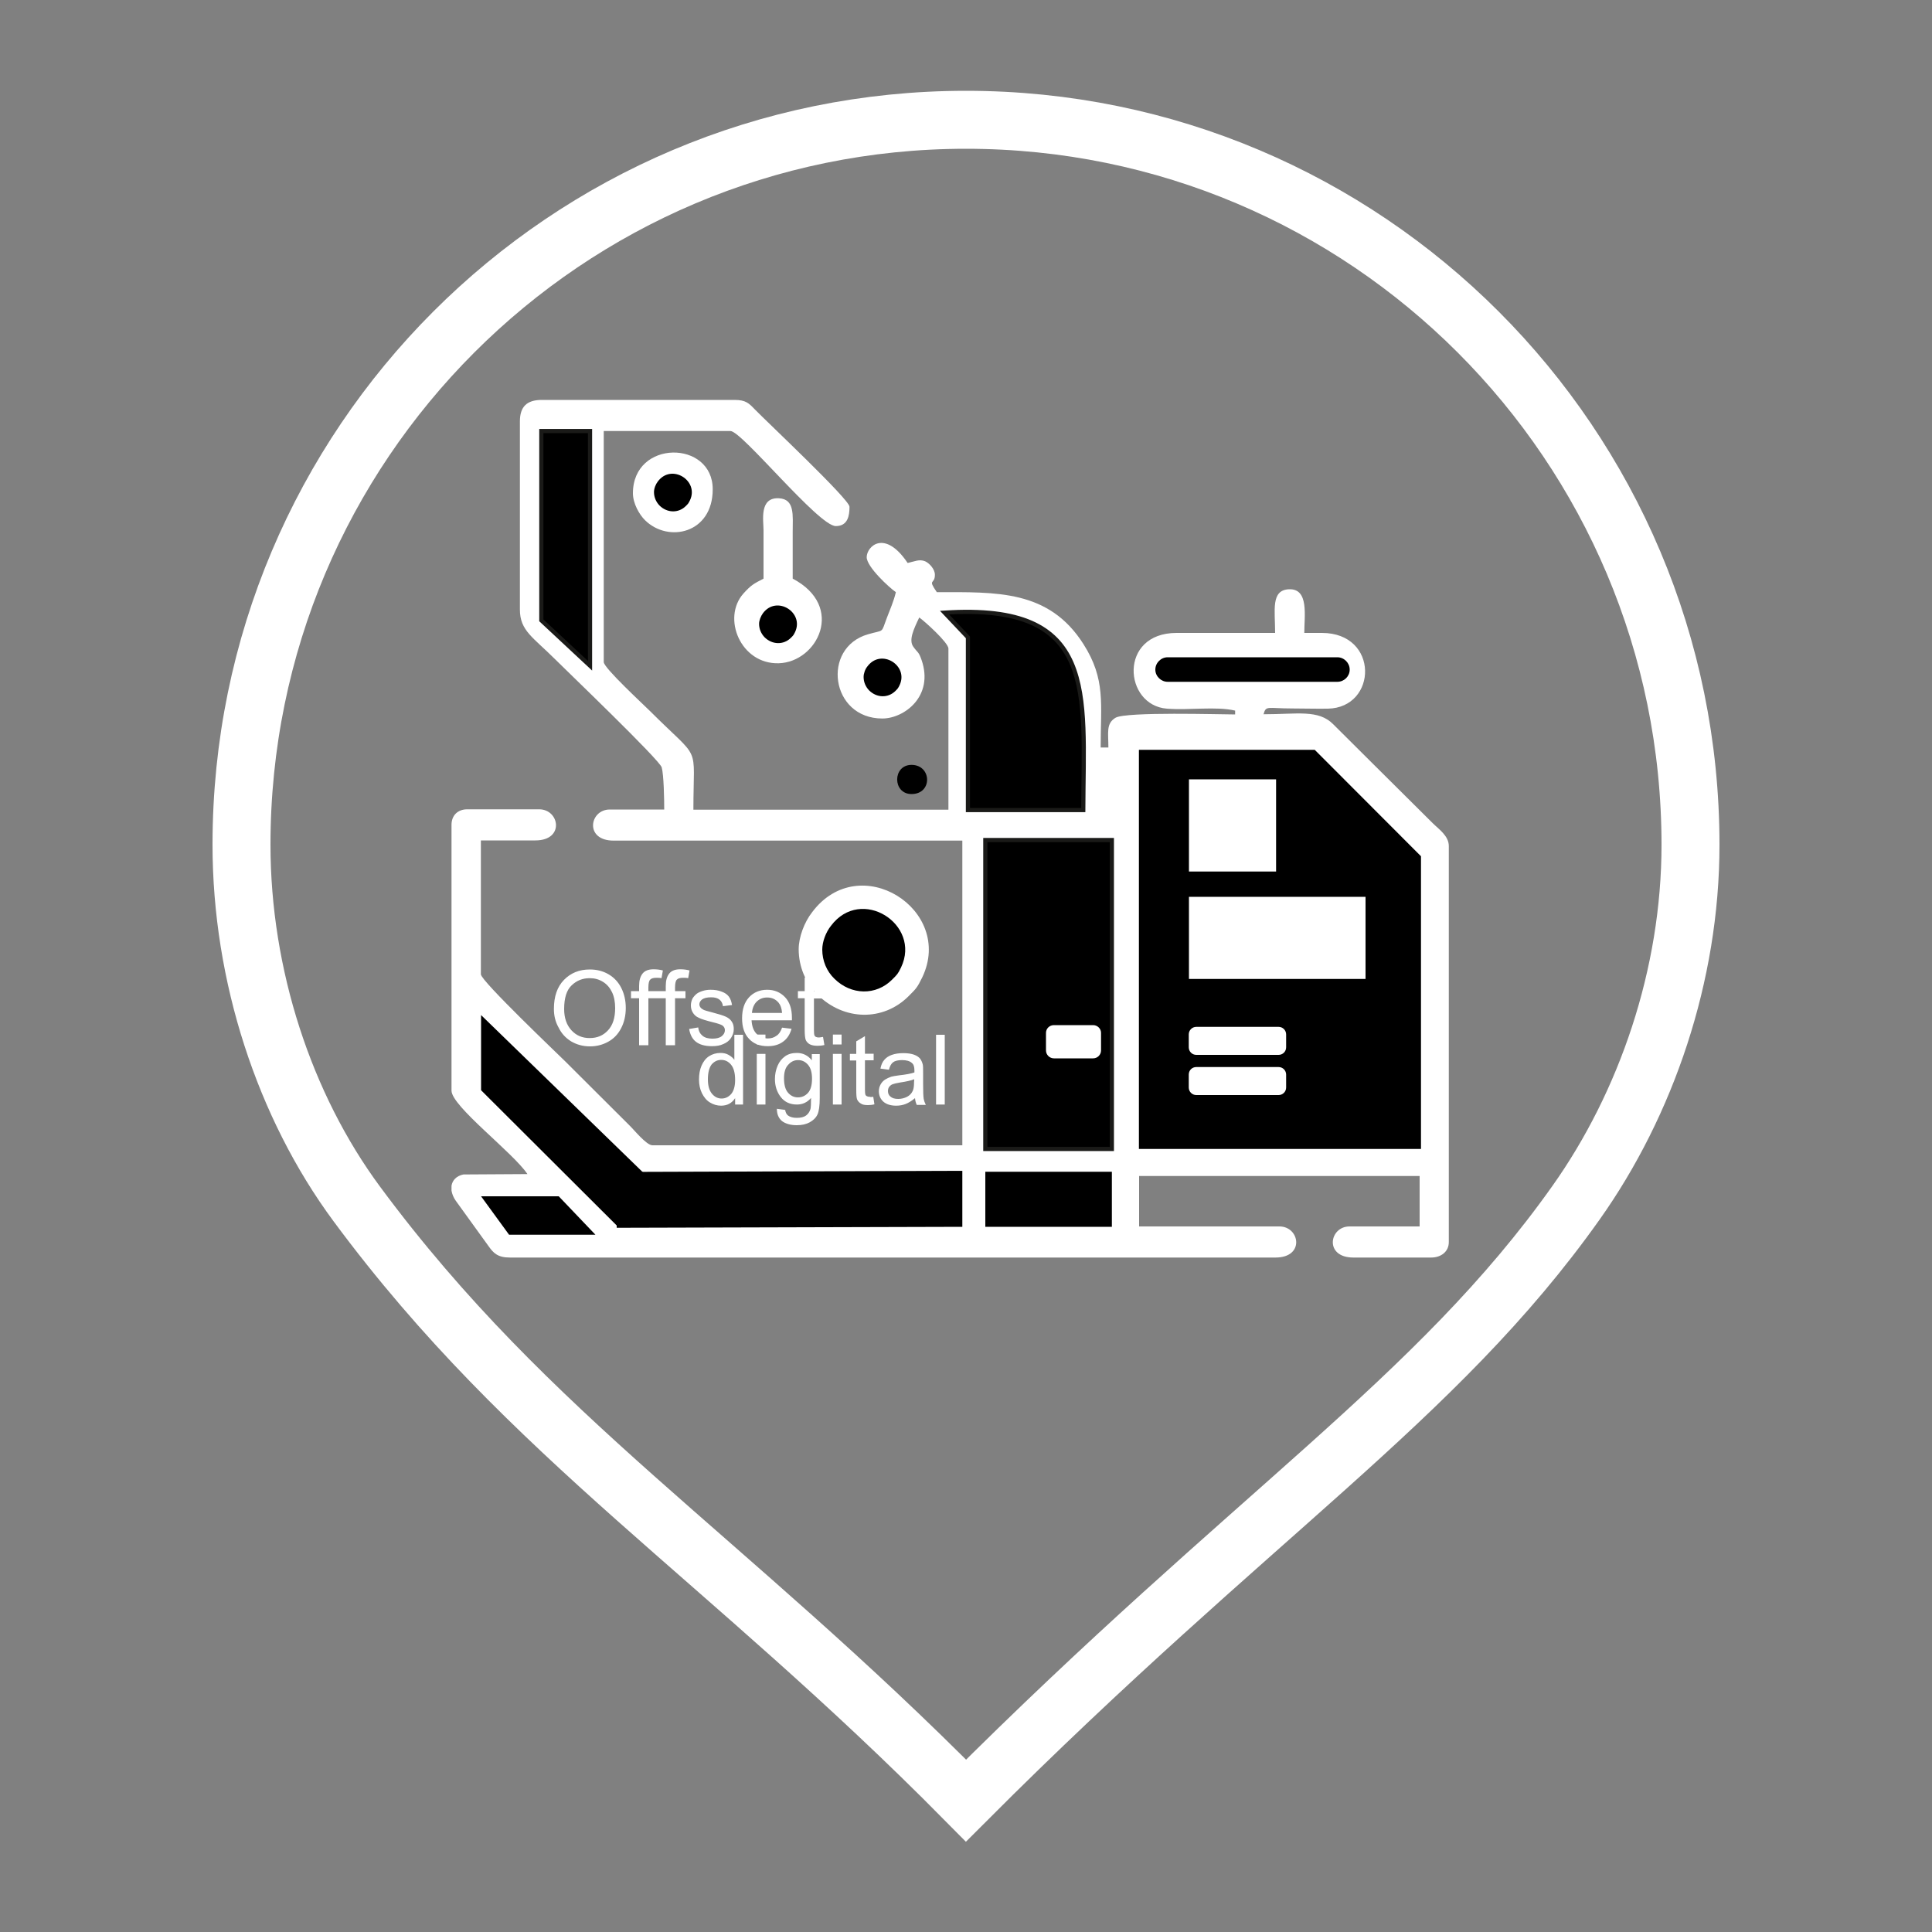 <?xml version="1.0" encoding="utf-8"?>
<!-- Generator: Adobe Illustrator 24.0.1, SVG Export Plug-In . SVG Version: 6.00 Build 0)  -->
<svg version="1.1" id="Capa_1" xmlns="http://www.w3.org/2000/svg" xmlns:xlink="http://www.w3.org/1999/xlink" x="0px" y="0px"
	 viewBox="0 0 100 100" style="enable-background:new 0 0 100 100;" xml:space="preserve">
<rect x="0" y="0" width="100" height="100" fill="#808080" stroke="none"/>
<style type="text/css">
	.st0{fill:#FFFFFF;}
	.st1{fill:none;}
	.st2{fill:none;stroke:#FFFFFF;stroke-width:3;stroke-miterlimit:22.926;}
	.st3{fill-rule:evenodd;clip-rule:evenodd;fill:#FFFFFF;}
	.st4{fill-rule:evenodd;clip-rule:evenodd;}
	.st5{stroke:#1A1A18;stroke-width:0.216;stroke-miterlimit:22.926;}
	.st6{fill:none;stroke:#1A1A18;stroke-width:0.216;stroke-miterlimit:22.926;}
</style>
<g>
	<path class="st0" d="M-51,93.3c-0.4,0-0.7-0.1-1-0.4l-25-22.1c-7.5-7.2-11.6-16.8-11.6-27.1c0-20.8,16.9-37.6,37.6-37.6
		S-13.4,23-13.4,43.7c0,11.5-5.1,22.2-14.1,29.4l0,0L-50,92.9C-50.3,93.1-50.6,93.3-51,93.3z M-51,9.1c-19.1,0-34.6,15.5-34.6,34.6
		c0,9.5,3.8,18.3,10.6,24.9l2.5,2.1l21.6,19l21.6-19l1,1.1l-0.9-1.2c8.3-6.6,13-16.5,13-27C-16.4,24.6-31.9,9.1-51,9.1z"/>
	<g>
		<line class="st1" x1="-58.23" y1="38.41" x2="-43.82" y2="38.41"/>
		<rect x="-58.23" y="37.91" class="st0" width="14.41" height="1"/>
	</g>
	<g>
		<line class="st1" x1="-58.23" y1="41.84" x2="-43.82" y2="41.84"/>
		<rect x="-58.23" y="41.34" class="st0" width="14.41" height="1"/>
	</g>
	<g>
		<line class="st1" x1="-58.23" y1="45.26" x2="-43.82" y2="45.26"/>
		<rect x="-58.23" y="44.76" class="st0" width="14.41" height="1"/>
	</g>
	<g>
		<path class="st0" d="M-37.12,23.55h-27.56l-2.21,2.21h-2.86v13.25h2.21v20.03h-2.21v2.21h37.7v-2.21h-2.21V39.01h2.21V25.76h-2.86
			L-37.12,23.55z M-65.33,59.04v-2.21h28.86v2.21H-65.33z M-36.47,54.62h-28.86V39.01h2.21v11.04h24.44V39.01h2.21V54.62z
			 M-40.89,34.6v13.25h-20.02V34.6H-40.89z M-34.26,36.8h-4.42v-2.2h2.21v-2.21h-28.86v2.21h2.21v2.21h-4.42v-8.83h1.56l2.21-2.21
			h25.74l2.21,2.21h1.56V36.8z"/>
		<rect x="-39.7" y="27.19" class="st0" width="1.14" height="0.85"/>
	</g>
</g>
<path class="st2" d="M50,6.2C29.29,6.2,12.5,23,12.5,43.72c0,6.77,2.22,13.53,5.97,18.6C27.41,74.41,37.52,80.57,50,93.2
	c14.87-14.89,24.33-20.73,31.57-30.94c3.64-5.13,5.93-11.79,5.93-18.53C87.5,23,70.71,6.2,50,6.2z"/>
<path class="st3" d="M26.91,21.81v9.74c0,1.1,0.68,1.43,1.84,2.59c0.63,0.63,5.39,5.19,5.5,5.58c0.11,0.4,0.13,1.67,0.13,2.18h-2.82
	c-1.05,0-1.32,1.61,0.2,1.61h18.05c0,5.26,0,10.51,0,15.77H33.77c-0.31,0-0.95-0.8-1.19-1.03l-3.33-3.32
	c-0.3-0.3-4.36-4.16-4.36-4.5v-6.93h2.82c1.53,0,1.25-1.61,0.2-1.61h-3.73c-0.49,0-0.81,0.32-0.81,0.8v13.76
	c0,0.81,3.18,3.2,3.93,4.32l-3.31,0.02c-0.37,0.07-0.58,0.31-0.62,0.59v0.25c0.03,0.17,0.1,0.35,0.22,0.52l1.69,2.34
	c0.26,0.37,0.48,0.6,1.11,0.6h39.63c1.53,0,1.26-1.61,0.2-1.61h-7.26v-2.61h14.52v2.61h-3.63c-1.05,0-1.32,1.61,0.2,1.61h4.03
	c0.49,0,0.91-0.29,0.91-0.8v-20.5c0-0.53-0.53-0.88-0.83-1.18l-3.08-3.06c-0.71-0.71-1.36-1.35-2.07-2.06
	c-0.77-0.78-1.86-0.52-3.61-0.52c0.13-0.47,0.19-0.3,1.51-0.3c0.6,0,1.22,0.02,1.82,0.01c2.57-0.05,2.67-3.92-0.31-3.92h-0.91
	c0-0.88,0.25-2.3-0.79-2.26c-0.95,0.04-0.72,1.08-0.72,2.26H60.9c-3.02,0-2.74,3.75-0.5,3.92c1.16,0.09,2.53-0.13,3.53,0.1v0.2
	c-0.73,0-5.64-0.15-6.19,0.17c-0.5,0.3-0.37,0.77-0.37,1.54h-0.4c0-2.24,0.27-3.53-0.89-5.35c-1.79-2.82-4.5-2.69-7.59-2.69
	c-0.5-0.72-0.1-0.37-0.1-0.9c0-0.3-0.3-0.61-0.51-0.7c-0.3-0.12-0.54,0.01-0.9,0.09c-1.19-1.77-2.12-0.86-2.12-0.3
	c0,0.5,1.16,1.57,1.51,1.81c-0.12,0.5-0.29,0.86-0.47,1.34c-0.31,0.82-0.11,0.59-0.97,0.84c-2.42,0.69-1.95,4.36,0.74,4.36
	c1.13,0,2.68-1.15,2.03-3.03c-0.16-0.46-0.2-0.36-0.43-0.69c-0.24-0.34,0.01-0.88,0.31-1.51c0.26,0.18,1.51,1.3,1.51,1.61v8.34
	H35.89c0-3.53,0.44-2.42-2.24-5.1c-0.34-0.34-2.4-2.24-2.4-2.54V22.31h6.56c0.59,0,4.56,4.92,5.45,4.92c0.63,0,0.71-0.55,0.71-1
	c0-0.38-4.26-4.38-4.91-5.05c-0.3-0.31-0.46-0.48-1.04-0.48h-9.98C27.27,20.7,26.91,21.05,26.91,21.81"/>
<path class="st3" d="M41.34,49.13c0,0.91,0.36,1.75,0.97,2.35c1.37,1.36,3.4,1.39,4.71,0.09c0.4-0.4,0.45-0.44,0.72-0.99
	c1.66-3.5-3.25-6.63-5.7-3.37C41.63,47.73,41.34,48.51,41.34,49.13"/>
<path class="st3" d="M39.52,29.95c-0.52,0.27-0.64,0.33-1.04,0.77c-1.13,1.27-0.14,3.67,1.83,3.61c2-0.06,3.46-2.94,0.72-4.38
	c0-0.8,0-1.61,0-2.41c0-0.87,0.12-1.71-0.72-1.75c-1.02-0.05-0.79,1.15-0.79,1.65C39.52,28.27,39.52,29.11,39.52,29.95"/>
<path class="st3" d="M32.76,25.53c0,0.53,0.33,1.1,0.62,1.39c1.21,1.2,3.51,0.69,3.51-1.59C36.9,22.77,32.76,22.74,32.76,25.53"/>
<path class="st4" d="M47.18,41.1c1.1,0,1.05-1.51,0-1.51C46.19,39.59,46.19,41.1,47.18,41.1"/>
<path class="st4" d="M42.56,49.15c0,0.58,0.23,1.12,0.62,1.5c0.87,0.87,2.17,0.89,3,0.05c0.26-0.26,0.29-0.28,0.46-0.63
	c1.06-2.23-2.07-4.23-3.63-2.15C42.74,48.26,42.56,48.75,42.56,49.15"/>
<path class="st4" d="M44.7,35.04c0,0.27,0.11,0.51,0.28,0.69c0.4,0.4,0.99,0.41,1.37,0.03c0.12-0.12,0.13-0.13,0.21-0.29
	c0.49-1.02-0.95-1.93-1.66-0.98C44.78,34.63,44.7,34.86,44.7,35.04"/>
<rect x="51" y="43.48" class="st3" width="6.55" height="15.99"/>
<rect x="51" y="43.48" class="st5" width="6.55" height="15.99"/>
<path class="st3" d="M54.55,53.06h2.03c0.22,0,0.41,0.18,0.41,0.4v0.91c0,0.22-0.18,0.41-0.41,0.41h-2.03
	c-0.22,0-0.41-0.18-0.41-0.41v-0.91C54.14,53.24,54.32,53.06,54.55,53.06"/>
<polygon class="st4" points="30.54,22.31 28.02,22.31 28.02,32.11 30.54,34.46 "/>
<polygon class="st6" points="30.54,22.31 28.02,22.31 28.02,32.11 30.54,34.46 "/>
<path class="st4" d="M39.29,32.29c0,0.27,0.11,0.51,0.28,0.69c0.4,0.4,0.99,0.41,1.37,0.03c0.12-0.12,0.13-0.13,0.21-0.29
	c0.49-1.02-0.95-1.93-1.66-0.98C39.38,31.89,39.29,32.11,39.29,32.29"/>
<path class="st4" d="M33.85,25.47c0,0.27,0.11,0.51,0.28,0.69c0.4,0.4,0.99,0.41,1.37,0.03c0.12-0.12,0.13-0.13,0.21-0.29
	c0.49-1.02-0.95-1.93-1.66-0.98C33.94,25.06,33.85,25.28,33.85,25.47"/>
<line class="st6" x1="50.45" y1="41.93" x2="50.45" y2="33.82"/>
<path class="st4" d="M50.1,41.93v-8.94l-1.21-1.28c7.95-0.52,7.2,4.1,7.18,10.22H50.1z"/>
<path class="st6" d="M50.1,41.93v-8.94l-1.21-1.28c7.95-0.52,7.2,4.1,7.18,10.22H50.1z"/>
<path class="st4" d="M60.44,34.02h8.78c0.35,0,0.64,0.29,0.64,0.64v0c0,0.35-0.29,0.63-0.64,0.63h-8.78c-0.35,0-0.64-0.29-0.64-0.63
	v0C59.8,34.31,60.09,34.02,60.44,34.02"/>
<polygon class="st4" points="58.95,38.81 68.05,38.81 73.55,44.32 73.55,59.47 58.95,59.47 "/>
<rect x="61.54" y="40.34" class="st3" width="4.51" height="4.77"/>
<rect x="61.54" y="46.42" class="st3" width="9.14" height="4.25"/>
<path class="st3" d="M61.92,53.15h4.26c0.22,0,0.39,0.18,0.39,0.39v0.67c0,0.22-0.18,0.39-0.39,0.39h-4.26
	c-0.22,0-0.39-0.18-0.39-0.39v-0.67C61.53,53.33,61.7,53.15,61.92,53.15"/>
<path class="st3" d="M61.92,55.23h4.26c0.22,0,0.39,0.18,0.39,0.39v0.67c0,0.22-0.18,0.39-0.39,0.39h-4.26
	c-0.22,0-0.39-0.18-0.39-0.39v-0.67C61.53,55.4,61.7,55.23,61.92,55.23"/>
<rect x="51" y="60.65" class="st4" width="6.55" height="2.85"/>
<polygon class="st4" points="31.92,63.55 49.81,63.5 49.81,60.6 31.92,60.66 "/>
<polygon class="st4" points="24.9,56.43 24.9,52.54 34.39,61.76 31.99,63.5 "/>
<polygon class="st4" points="24.9,61.92 28.92,61.92 30.82,63.91 26.35,63.91 "/>
<path class="st0" d="M48.45,57.17v-3.61h0.45v3.61H48.45z M47.32,55.86c-0.16,0.07-0.41,0.12-0.73,0.17
	c-0.18,0.03-0.31,0.06-0.39,0.09c-0.08,0.03-0.13,0.08-0.18,0.14c-0.04,0.06-0.06,0.13-0.06,0.21c0,0.12,0.04,0.22,0.13,0.29
	c0.09,0.08,0.22,0.12,0.4,0.12c0.17,0,0.32-0.04,0.46-0.11c0.13-0.07,0.23-0.17,0.29-0.3c0.05-0.1,0.07-0.25,0.07-0.44L47.32,55.86z
	 M47.36,56.84c-0.17,0.14-0.33,0.24-0.48,0.3c-0.15,0.06-0.32,0.09-0.49,0.09c-0.29,0-0.51-0.07-0.67-0.21
	c-0.15-0.14-0.23-0.32-0.23-0.54c0-0.13,0.03-0.24,0.09-0.35c0.06-0.11,0.14-0.19,0.23-0.25c0.1-0.06,0.2-0.11,0.32-0.15
	c0.09-0.02,0.22-0.05,0.4-0.07c0.36-0.04,0.63-0.09,0.8-0.15c0-0.06,0-0.1,0-0.11c0-0.18-0.04-0.31-0.13-0.38
	c-0.11-0.1-0.28-0.15-0.51-0.15c-0.21,0-0.37,0.04-0.46,0.11c-0.1,0.07-0.17,0.2-0.22,0.39l-0.44-0.06c0.04-0.19,0.1-0.34,0.2-0.45
	c0.09-0.11,0.22-0.2,0.39-0.26c0.17-0.06,0.37-0.09,0.6-0.09c0.23,0,0.41,0.03,0.55,0.08c0.14,0.05,0.24,0.12,0.31,0.2
	c0.06,0.08,0.11,0.18,0.14,0.3c0.02,0.08,0.02,0.21,0.02,0.41v0.59c0,0.41,0.01,0.67,0.03,0.78c0.02,0.11,0.06,0.22,0.11,0.32h-0.47
	C47.4,57.07,47.37,56.96,47.36,56.84z M45.2,56.77l0.06,0.39c-0.12,0.03-0.24,0.04-0.33,0.04c-0.16,0-0.29-0.02-0.37-0.08
	c-0.09-0.05-0.15-0.12-0.19-0.2c-0.04-0.08-0.05-0.26-0.05-0.52v-1.51h-0.33v-0.34h0.33V53.9l0.45-0.27v0.91h0.45v0.34h-0.45v1.53
	c0,0.13,0.01,0.21,0.02,0.24c0.01,0.04,0.04,0.07,0.08,0.09c0.04,0.02,0.09,0.03,0.15,0.03C45.06,56.79,45.12,56.78,45.2,56.77z
	 M43.11,57.17v-2.62h0.45v2.62H43.11z M43.11,54.06v-0.51h0.45v0.51H43.11z M40.58,55.81c0,0.34,0.07,0.59,0.21,0.75
	c0.14,0.16,0.31,0.24,0.51,0.24c0.21,0,0.38-0.08,0.52-0.23c0.14-0.16,0.21-0.4,0.21-0.74c0-0.32-0.07-0.56-0.21-0.72
	c-0.14-0.16-0.31-0.24-0.51-0.24c-0.2,0-0.37,0.08-0.51,0.24C40.65,55.26,40.58,55.5,40.58,55.81z M40.21,57.39l0.43,0.06
	c0.02,0.13,0.07,0.23,0.15,0.29c0.11,0.08,0.26,0.12,0.45,0.12c0.21,0,0.37-0.04,0.48-0.12c0.11-0.08,0.19-0.2,0.23-0.34
	c0.02-0.09,0.03-0.28,0.03-0.57c-0.2,0.23-0.44,0.34-0.73,0.34c-0.36,0-0.64-0.13-0.84-0.39c-0.2-0.26-0.3-0.57-0.3-0.93
	c0-0.25,0.05-0.48,0.14-0.69c0.09-0.21,0.22-0.37,0.39-0.49c0.17-0.12,0.37-0.17,0.61-0.17c0.31,0,0.57,0.13,0.77,0.38v-0.32h0.41
	v2.26c0,0.41-0.04,0.7-0.12,0.87c-0.08,0.17-0.22,0.3-0.4,0.4c-0.18,0.1-0.4,0.15-0.67,0.15c-0.31,0-0.57-0.07-0.76-0.21
	C40.3,57.88,40.21,57.67,40.21,57.39z M39.17,57.17v-2.62h0.45v2.62H39.17z M39.17,54.06v-0.51h0.45v0.51H39.17z M36.64,55.86
	c0,0.34,0.07,0.58,0.21,0.75c0.14,0.17,0.31,0.25,0.5,0.25c0.19,0,0.36-0.08,0.5-0.24c0.13-0.16,0.2-0.4,0.2-0.72
	c0-0.36-0.07-0.62-0.21-0.79c-0.14-0.17-0.31-0.25-0.51-0.25c-0.2,0-0.36,0.08-0.5,0.24C36.71,55.26,36.64,55.52,36.64,55.86z
	 M38.05,57.17v-0.33c-0.17,0.26-0.41,0.39-0.73,0.39c-0.21,0-0.4-0.06-0.58-0.17c-0.18-0.11-0.31-0.28-0.41-0.48
	c-0.1-0.21-0.15-0.44-0.15-0.71c0-0.26,0.04-0.5,0.13-0.71c0.09-0.21,0.22-0.38,0.39-0.49c0.17-0.11,0.37-0.17,0.59-0.17
	c0.16,0,0.3,0.03,0.42,0.1c0.12,0.07,0.23,0.15,0.3,0.26v-1.3h0.45v3.61H38.05z"/>
<path class="st0" d="M42.6,53.67l0.07,0.42c-0.13,0.03-0.25,0.04-0.36,0.04c-0.17,0-0.31-0.03-0.4-0.08
	c-0.09-0.05-0.16-0.13-0.2-0.21c-0.04-0.09-0.06-0.28-0.06-0.56v-1.61H41.3V51.3h0.35v-0.69l0.48-0.28v0.98h0.48v0.37h-0.48v1.64
	c0,0.14,0.01,0.22,0.02,0.26c0.02,0.04,0.04,0.07,0.08,0.09c0.04,0.02,0.09,0.03,0.16,0.03C42.45,53.69,42.52,53.69,42.6,53.67
	 M38.92,52.43h1.56c-0.02-0.24-0.08-0.41-0.18-0.53c-0.15-0.18-0.35-0.27-0.59-0.27c-0.22,0-0.4,0.07-0.55,0.22
	C39.02,51.99,38.94,52.19,38.92,52.43z M40.48,53.19l0.49,0.06c-0.08,0.28-0.22,0.51-0.43,0.66c-0.21,0.16-0.48,0.24-0.8,0.24
	c-0.41,0-0.73-0.12-0.97-0.38c-0.24-0.25-0.36-0.6-0.36-1.06c0-0.47,0.12-0.83,0.36-1.09c0.24-0.26,0.56-0.39,0.94-0.39
	c0.37,0,0.68,0.13,0.92,0.38c0.24,0.25,0.36,0.61,0.36,1.07c0,0.03,0,0.07,0,0.13h-2.09c0.02,0.31,0.1,0.54,0.26,0.7
	c0.16,0.16,0.35,0.24,0.59,0.24c0.17,0,0.32-0.05,0.44-0.14C40.31,53.54,40.41,53.39,40.48,53.19z M35.67,53.26l0.47-0.08
	c0.02,0.19,0.1,0.33,0.22,0.43c0.12,0.1,0.29,0.15,0.51,0.15c0.22,0,0.38-0.04,0.49-0.13c0.11-0.09,0.16-0.19,0.16-0.31
	c0-0.11-0.05-0.19-0.14-0.25c-0.07-0.04-0.23-0.1-0.49-0.16c-0.35-0.09-0.59-0.16-0.72-0.23c-0.14-0.06-0.24-0.15-0.31-0.27
	c-0.07-0.11-0.1-0.24-0.1-0.37c0-0.12,0.03-0.24,0.08-0.35c0.06-0.1,0.14-0.19,0.23-0.26c0.07-0.05,0.17-0.1,0.3-0.14
	c0.13-0.04,0.26-0.06,0.41-0.06c0.22,0,0.41,0.03,0.58,0.1c0.17,0.06,0.29,0.15,0.37,0.26c0.08,0.11,0.13,0.25,0.16,0.43l-0.47,0.06
	c-0.02-0.15-0.08-0.26-0.18-0.34c-0.1-0.08-0.24-0.12-0.43-0.12c-0.22,0-0.37,0.04-0.47,0.11c-0.09,0.07-0.14,0.16-0.14,0.25
	c0,0.06,0.02,0.12,0.06,0.17c0.04,0.05,0.1,0.09,0.18,0.13c0.05,0.02,0.19,0.06,0.42,0.12c0.34,0.09,0.57,0.16,0.7,0.22
	c0.13,0.06,0.24,0.14,0.31,0.25c0.08,0.11,0.11,0.24,0.11,0.4c0,0.16-0.05,0.31-0.14,0.45c-0.09,0.14-0.23,0.25-0.4,0.32
	c-0.17,0.08-0.37,0.11-0.59,0.11c-0.36,0-0.64-0.08-0.83-0.23C35.84,53.78,35.72,53.56,35.67,53.26z M34.46,54.1v-2.43h-0.9v2.43
	h-0.48v-2.43h-0.42V51.3h0.42v-0.27c0-0.28,0.06-0.49,0.18-0.64c0.12-0.15,0.31-0.22,0.57-0.22c0.17,0,0.33,0.02,0.48,0.06
	l-0.07,0.4c-0.09-0.02-0.18-0.02-0.26-0.02c-0.16,0-0.27,0.03-0.33,0.1c-0.06,0.06-0.09,0.2-0.09,0.41v0.18h0.9v-0.27
	c0-0.28,0.06-0.49,0.18-0.64c0.12-0.15,0.31-0.22,0.57-0.22c0.17,0,0.33,0.02,0.48,0.06l-0.07,0.4c-0.09-0.02-0.18-0.02-0.26-0.02
	c-0.16,0-0.27,0.03-0.33,0.1c-0.06,0.06-0.09,0.2-0.09,0.41v0.18h0.54v0.37h-0.54v2.43H34.46z M29.2,52.23
	c0,0.46,0.13,0.83,0.38,1.1c0.25,0.27,0.56,0.4,0.94,0.4c0.39,0,0.7-0.13,0.95-0.4c0.25-0.27,0.37-0.65,0.37-1.15
	c0-0.31-0.05-0.59-0.16-0.82c-0.11-0.23-0.26-0.41-0.47-0.54c-0.21-0.13-0.43-0.19-0.69-0.19c-0.36,0-0.67,0.12-0.93,0.37
	C29.33,51.24,29.2,51.65,29.2,52.23z M28.67,52.22c0-0.64,0.17-1.14,0.52-1.5c0.35-0.36,0.79-0.54,1.34-0.54
	c0.36,0,0.68,0.08,0.97,0.25c0.29,0.17,0.51,0.41,0.66,0.71c0.15,0.3,0.23,0.65,0.23,1.03c0,0.39-0.08,0.74-0.24,1.05
	c-0.16,0.31-0.38,0.54-0.67,0.7c-0.29,0.16-0.6,0.24-0.94,0.24c-0.37,0-0.69-0.09-0.98-0.26c-0.29-0.18-0.5-0.41-0.65-0.72
	C28.74,52.88,28.67,52.56,28.67,52.22z"/>
</svg>
